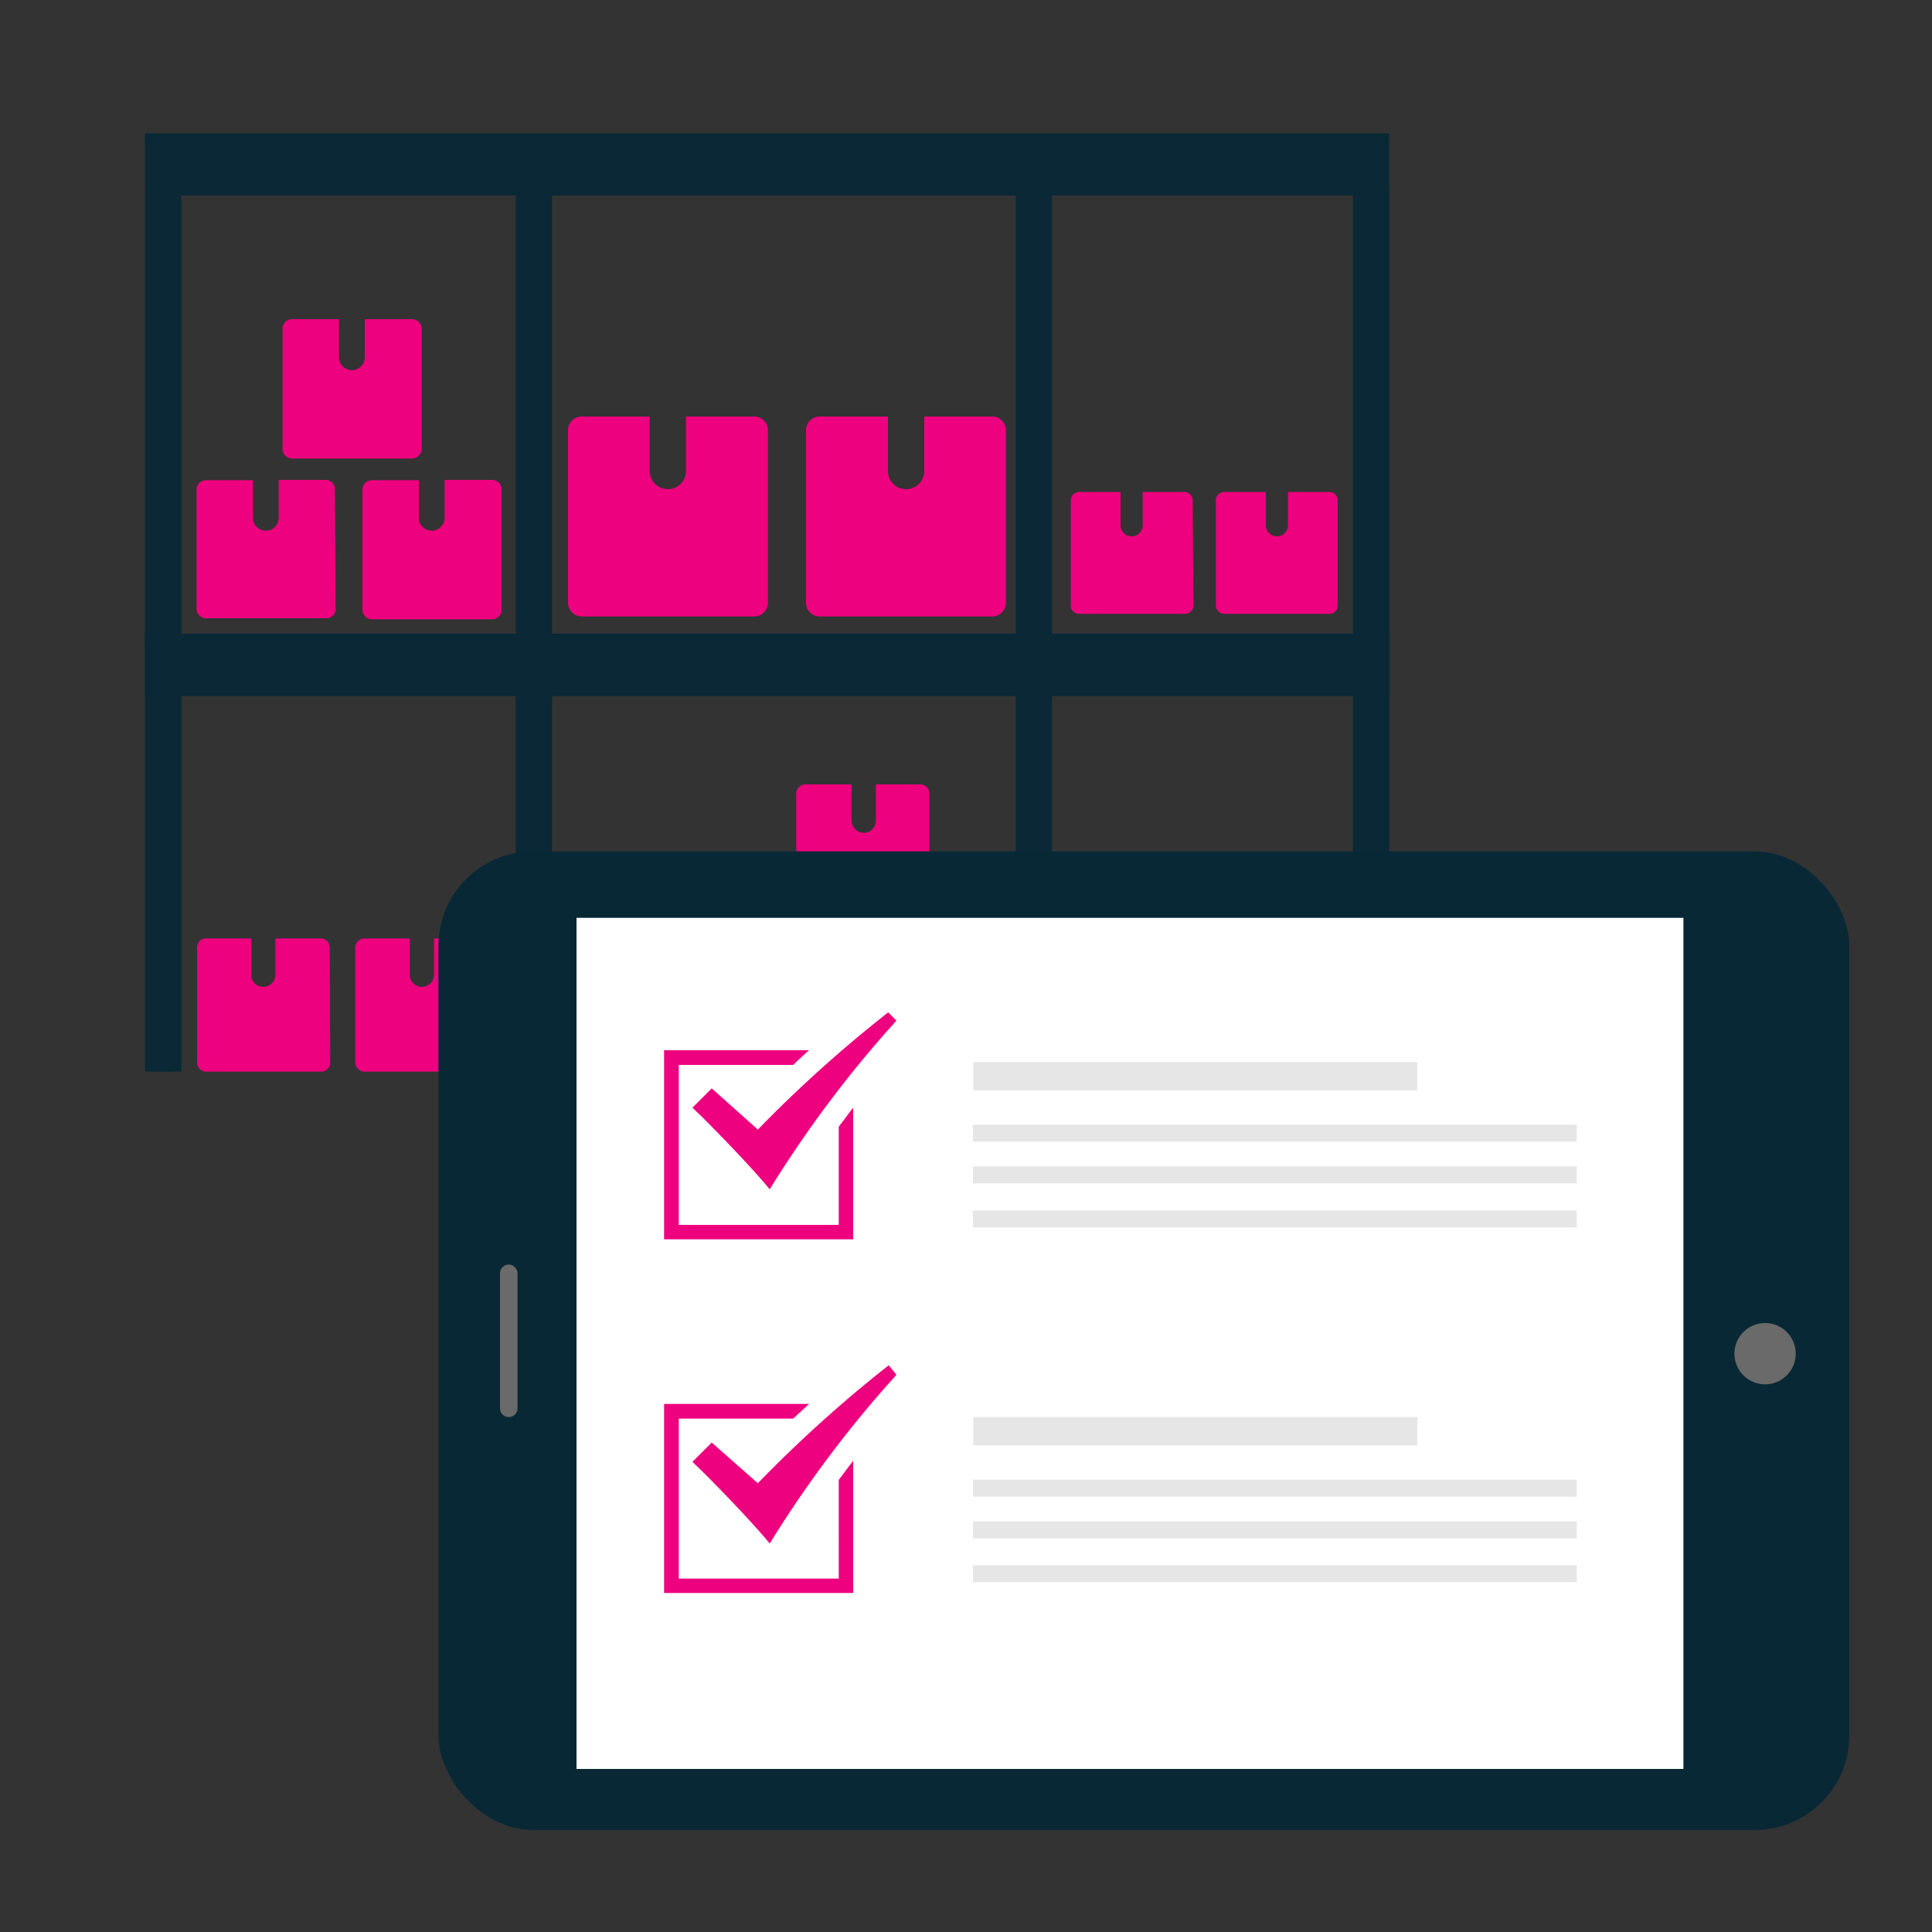 <svg id="Layer_1" data-name="Layer 1" xmlns="http://www.w3.org/2000/svg" viewBox="0 0 75 75"><rect x="0" y="0" width="75" height="75" fill="#333333" stroke="none"/><defs><style>.cls-1{fill:#0a2836;}.cls-2{fill:#ed017f;}.cls-3{fill:#092836;}.cls-4{fill:#fff;}.cls-5{fill:#696a69;}.cls-6{fill:#e6e6e6;}</style></defs><rect class="cls-1" x="52.52" y="7.59" width="1.41" height="34.01"/><rect class="cls-1" x="52.81" y="7.59" width="0.82" height="34.01"/><rect class="cls-1" x="5.63" y="7.59" width="1.41" height="34.01"/><rect class="cls-1" x="5.92" y="7.59" width="0.82" height="34.01"/><rect class="cls-1" x="39.43" y="7.59" width="1.41" height="34.01"/><rect class="cls-1" x="39.72" y="7.59" width="0.82" height="34.01"/><rect class="cls-1" x="20.02" y="7.59" width="1.41" height="34.01"/><rect class="cls-1" x="20.31" y="7.59" width="0.82" height="34.01"/><rect class="cls-1" x="5.63" y="5.18" width="48.29" height="2.01"/><polyline class="cls-1" points="53.93 7.59 53.93 7.18 5.63 7.18 5.63 7.59"/><rect class="cls-1" x="5.63" y="5.18" width="48.29" height="0.41"/><rect class="cls-1" x="5.63" y="24.6" width="48.29" height="2.01"/><rect class="cls-1" x="5.63" y="26.61" width="48.29" height="0.41"/><rect class="cls-1" x="5.63" y="24.6" width="48.29" height="0.41"/><path class="cls-2" d="M12.8,36.78a.35.35,0,0,0-.35-.35H10.69v1.41a.47.47,0,0,1-.94,0V36.43H8a.35.35,0,0,0-.35.35v4.47A.35.35,0,0,0,8,41.6h4.47a.35.35,0,0,0,.35-.35Z"/><path class="cls-2" d="M19,36.78a.35.35,0,0,0-.35-.35H16.85v1.41a.47.47,0,0,1-.94,0V36.43H14.15a.36.36,0,0,0-.36.35v4.47a.36.36,0,0,0,.36.35h4.46a.35.35,0,0,0,.35-.35Z"/><path class="cls-2" d="M29.81,16.7a.53.53,0,0,0-.53-.53H26.63v2.11a.7.7,0,0,1-.7.71.71.71,0,0,1-.71-.71V16.17H22.58a.53.53,0,0,0-.53.53v6.7a.53.53,0,0,0,.53.53h6.7a.53.53,0,0,0,.53-.53Z"/><path class="cls-2" d="M39.05,16.7a.53.53,0,0,0-.53-.53H35.88v2.11a.71.71,0,0,1-.71.71.7.7,0,0,1-.7-.71V16.17H31.82a.53.53,0,0,0-.53.53v6.7a.53.53,0,0,0,.53.53h6.7a.53.53,0,0,0,.53-.53Z"/><path class="cls-2" d="M32.89,36.78a.36.36,0,0,0-.36-.35H30.77v1.41a.47.47,0,0,1-.94,0V36.43H28.07a.35.35,0,0,0-.35.35v4.47a.35.35,0,0,0,.35.35h4.46a.36.36,0,0,0,.36-.35Z"/><path class="cls-2" d="M39.05,36.78a.35.35,0,0,0-.35-.35H36.93v1.41a.47.47,0,0,1-.94,0V36.43H34.23a.35.35,0,0,0-.35.35v4.47a.35.35,0,0,0,.35.35H38.7a.35.35,0,0,0,.35-.35Z"/><path class="cls-2" d="M36.08,30.81a.36.36,0,0,0-.35-.36H34v1.41a.47.47,0,0,1-.94,0V30.45H31.26a.36.36,0,0,0-.35.36v4.46a.36.36,0,0,0,.35.36h4.47a.36.36,0,0,0,.35-.36Z"/><path class="cls-2" d="M46.3,19.42A.32.32,0,0,0,46,19.1H44.36v1.29a.43.43,0,1,1-.86,0V19.1H41.89a.32.32,0,0,0-.32.32v4.09a.32.32,0,0,0,.32.32H46a.33.33,0,0,0,.33-.32Z"/><path class="cls-2" d="M51.93,19.42a.32.32,0,0,0-.32-.32H50v1.29a.43.43,0,0,1-.43.43.43.43,0,0,1-.43-.43V19.1H47.52a.32.32,0,0,0-.32.32v4.09a.33.33,0,0,0,.32.32h4.09a.32.32,0,0,0,.32-.32Z"/><path class="cls-2" d="M13,19a.36.36,0,0,0-.36-.37H10.82v1.47a.49.49,0,0,1-1,0V18.64H8a.37.37,0,0,0-.37.37v4.66A.37.37,0,0,0,8,24h4.67a.36.36,0,0,0,.36-.37Z"/><path class="cls-2" d="M19.47,19a.36.36,0,0,0-.36-.37H17.26v1.47a.49.49,0,0,1-1,0V18.64H14.44a.37.37,0,0,0-.37.37v4.66a.37.37,0,0,0,.37.37h4.67a.36.36,0,0,0,.36-.37Z"/><path class="cls-2" d="M16.37,12.76a.38.38,0,0,0-.37-.37H14.16v1.48a.49.49,0,0,1-1,0V12.39H11.33a.37.37,0,0,0-.36.37v4.67a.37.37,0,0,0,.36.37H16a.38.38,0,0,0,.37-.37Z"/><rect class="cls-3" x="17.02" y="33.05" width="54.77" height="37.99" rx="3.67"/><rect class="cls-4" x="22.38" y="35.63" width="42.97" height="33.04"/><circle class="cls-5" cx="68.52" cy="52.55" r="1.19"/><path class="cls-5" d="M20.09,49.43v5.24a.34.34,0,0,1-.34.34h0a.34.34,0,0,1-.34-.34V49.43a.34.34,0,0,1,.34-.34h0A.35.35,0,0,1,20.09,49.43Z"/><rect class="cls-6" x="37.78" y="41.23" width="17.24" height="1.1"/><rect class="cls-6" x="37.77" y="43.66" width="23.44" height="0.66"/><rect class="cls-6" x="37.77" y="45.28" width="23.44" height="0.66"/><rect class="cls-6" x="37.77" y="46.99" width="23.44" height="0.66"/><rect class="cls-6" x="37.78" y="55.01" width="17.24" height="1.1"/><rect class="cls-6" x="37.77" y="57.44" width="23.44" height="0.66"/><rect class="cls-6" x="37.77" y="59.06" width="23.44" height="0.66"/><rect class="cls-6" x="37.77" y="60.76" width="23.44" height="0.66"/><path class="cls-2" d="M29.42,43.85l-1.79-1.6-.75.75c.74.69,2.45,2.48,3,3.17a44.77,44.77,0,0,1,4.92-6.55l-.32-.32A50.58,50.58,0,0,0,29.42,43.85Zm3.14,3.7H26.35V41.34h4.44c.2-.19.4-.38.62-.57H25.78v7.34h7.34V43c-.19.24-.37.49-.56.74Z"/><path class="cls-2" d="M29.42,57.58,27.63,56l-.75.75c.74.69,2.45,2.48,3,3.17a44.77,44.77,0,0,1,4.92-6.55L34.5,53A50.58,50.58,0,0,0,29.42,57.58Zm3.14,3.7H26.35V55.07h4.44l.62-.57H25.78v7.34h7.34V56.71c-.19.24-.37.49-.56.74Z"/></svg>